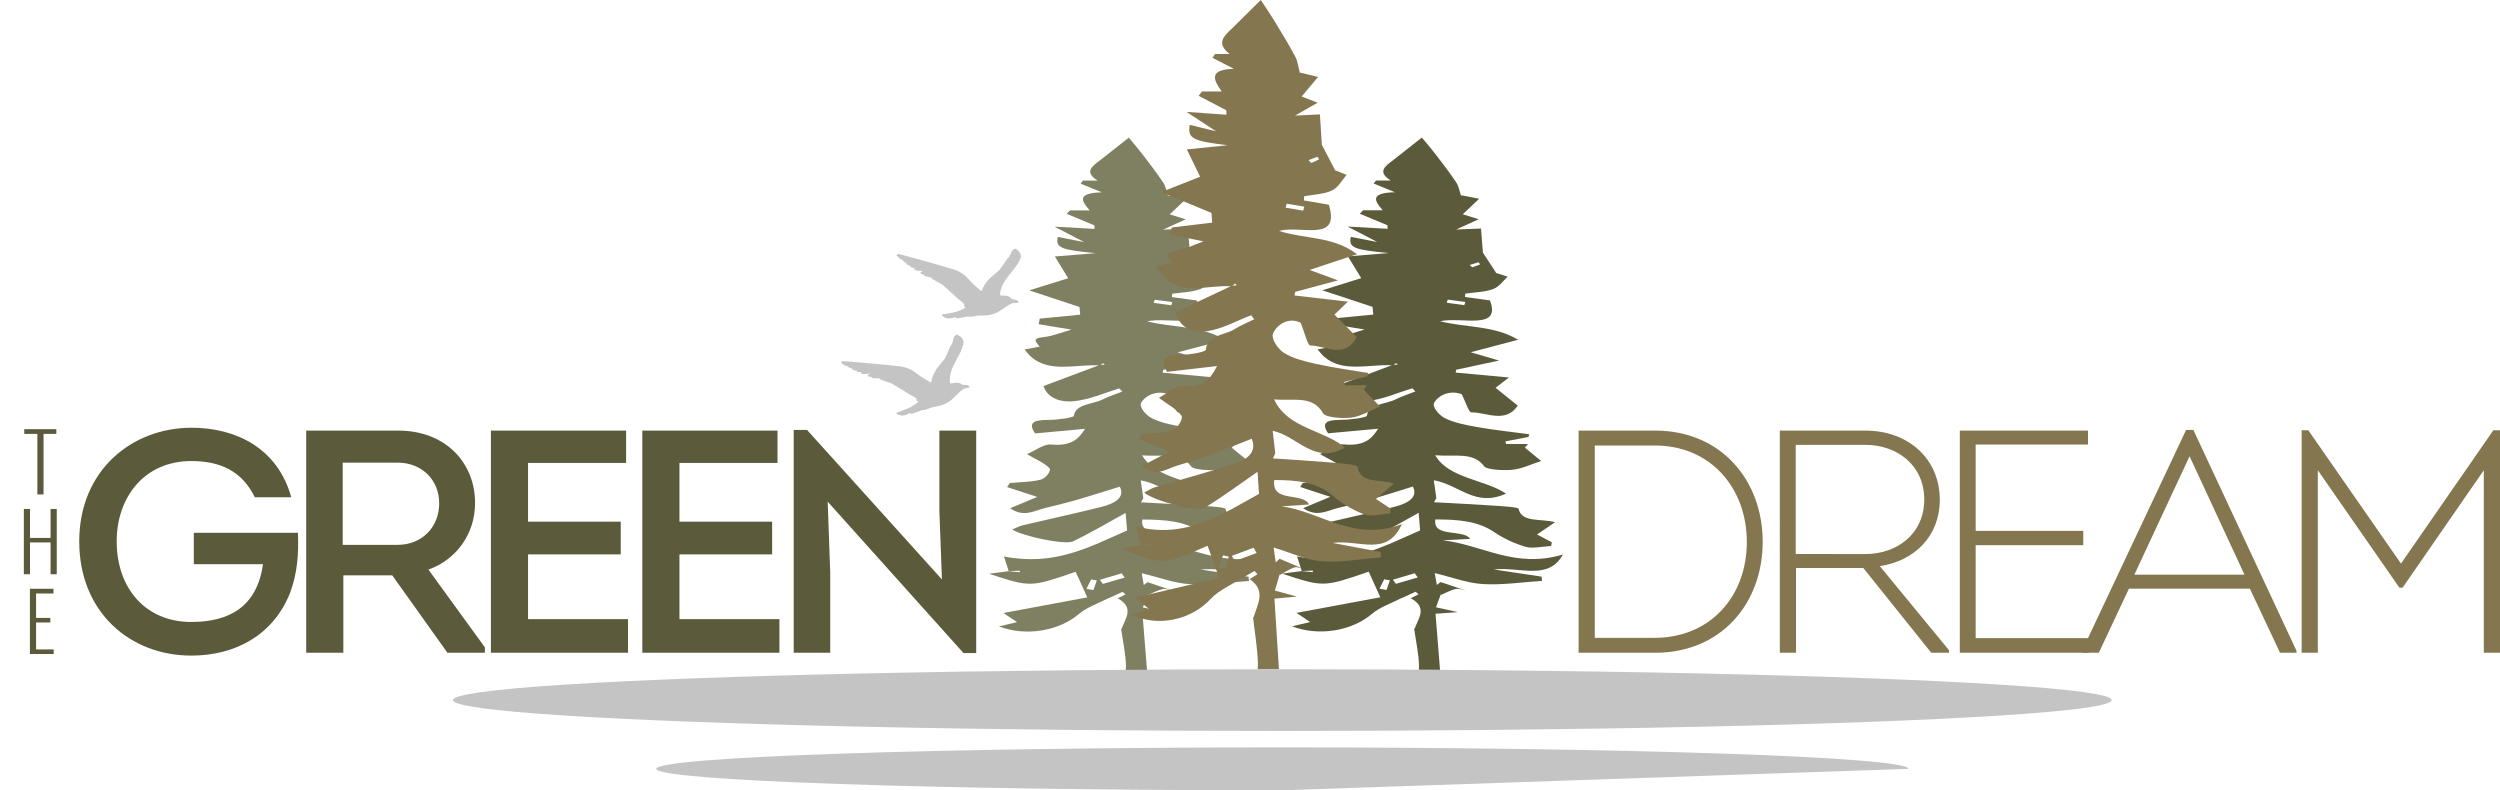 <?xml version="1.0" encoding="utf-8"?>
<!-- Generator: Adobe Illustrator 27.5.0, SVG Export Plug-In . SVG Version: 6.00 Build 0)  -->
<svg version="1.1" id="ONTWERP" xmlns="http://www.w3.org/2000/svg" xmlns:xlink="http://www.w3.org/1999/xlink" x="0px" y="0px"
	 viewBox="0 0 1488.67 470.6" style="enable-background:new 0 0 1488.67 470.6;" xml:space="preserve">
<style type="text/css">
	.st0{fill:#5B5A3B;}
	.st1{fill:#84764F;}
	.st2{fill:#C4C4C4;}
	.st3{fill:#7F7F61;}
</style>
<g id="tekst">
	<g>
		<path class="st0" d="M114.1,254.7c26.27,0,51.22,12.1,59.34,41.39h-21.74c-7.37-15.31-20.22-21.55-37.8-21.55
			c-27.78,0-44.41,21.36-44.41,47.82c0,27.97,17.2,48,44.41,48c22.68,0,39.12-9.07,42.71-34.4h-41.2v-18.71h61.99
			c0.57,12.66-0.38,24.38-4.73,35.91c-10.02,25.14-32.7,37.23-58.78,37.23c-36.1,0-66.71-25.51-66.71-68.04
			C47.2,280.02,78.57,254.7,114.1,254.7z"/>
		<path class="st0" d="M288.74,385.48v3.21h-22.3l-32.88-46.11h-29.11v46.11h-22.11V256.4h54.62c28.73,0,45.93,19.47,45.93,43.09
			c0,18.33-10.96,33.64-27.78,39.69L288.74,385.48z M236.76,324.44c14.36,0,24.76-10.4,24.76-24.76c0-13.8-10.21-24.19-24.76-24.19
			h-32.7v48.95H236.76z"/>
		<path class="st0" d="M372.84,275.68h-58.4v34.96h55.19v19.47h-55.19v38.55h59.53v20.03h-81.65V256.4h80.51V275.68z"/>
		<path class="st0" d="M462.99,275.68h-58.4v34.96h55.19v19.47h-55.19v38.55h59.53v20.03h-81.65V256.4h80.51V275.68z"/>
		<path class="st0" d="M492.86,298.73l1.51,41.96v48h-21.74V256.02h7.94l80.32,89.02l-1.51-40.45V256.4h21.92v132.49h-7.56
			L492.86,298.73z"/>
		<path class="st1" d="M985.56,256.4c39.5,0,64.07,29.86,64.07,66.15c0,36.85-24.76,66.15-64.07,66.15h-45.55V256.4H985.56z
			 M985.18,379.81c33.45,0,55-24.95,55-57.08c0-31.94-21.36-57.45-54.81-57.45h-35.72v114.53H985.18z"/>
		<path class="st1" d="M1160.57,387.18v1.51h-10.58l-40.45-50.46h-40.07v50.46h-9.64V256.4h50.84c25.7,0,44.41,16.82,44.41,41.2
			c0,21.92-15.31,36.48-35.72,39.5L1160.57,387.18z M1110.68,329.92c19.28,0,35.15-12.28,35.15-32.51
			c0-19.84-15.5-32.51-35.15-32.51h-41.39v65.01H1110.68z"/>
		<path class="st1" d="M1243.35,264.72h-66.9v51.41h64.07v8.5h-64.07V380h67.47v8.69H1167V256.4h76.35V264.72z"/>
		<path class="st1" d="M1267.73,350.52l-17.96,38.18h-10.02v-1.13l61.99-131.54h4.35l61.42,131.54v1.13h-9.83l-17.95-38.18H1267.73z
			 M1270.94,342.2h65.58l-32.7-70.5L1270.94,342.2z"/>
		<path class="st1" d="M1484.7,256.21h3.97V388.7h-9.64V280.02l-48.38,69.93h-1.89l-48.57-69.93V388.7h-9.64V256.21h3.97
			l55.19,79.38L1484.7,256.21z"/>
	</g>
	<g>
		<path class="st0" d="M22.25,294.42v-36.05h-7.8v-2.81h19.1v2.81h-7.62v36.05H22.25z"/>
		<path class="st0" d="M14.2,341.94v-38.86h3.68v17.23h12.23v-17.23h3.68v38.86h-3.68V323H17.88v18.94H14.2z"/>
		<path class="st0" d="M17.81,389.46V350.6h14.04v2.81H21.49v14.55h8.48v2.72h-8.48v16.03h10.48v2.74H17.81z"/>
	</g>
</g>
<g id="vogels">
	<path id="XMLID_00000055694924403449390500000010934050662488528823_" class="st2" d="M571.52,200.15
		c-0.28-0.19-0.57-0.37-0.87-0.53c-0.96-0.53-1.04-0.51-1.86,0.31c-0.11,0.11-0.33,0.14-0.42,0.26c-0.18,0.23-0.32,0.49-0.43,0.75
		s-0.16,0.56-0.23,0.84c-0.09,0.36-0.16,0.72-0.25,1.08c-0.05,0.22-0.05,0.47-0.16,0.67c-0.43,0.8-0.41,1.84-1.28,2.41
		c-0.13,0.09-0.12,0.38-0.2,0.57c-0.13,0.31-0.27,0.61-0.4,0.91c-0.3,0.68-0.6,1.35-0.9,2.03c-0.19,0.42-0.35,0.86-0.55,1.28
		c-0.3,0.64-0.62,1.27-0.92,1.91c-0.07,0.15-0.05,0.35-0.15,0.48c-0.75,1-1.46,2.04-2.3,2.96c-2.97,3.25-5.25,6.86-6.06,11.27
		c-0.03,0.15-0.08,0.3-0.12,0.47c-0.17-0.06-0.27-0.08-0.36-0.13c-3.27-1.83-6.45-3.82-9.41-6.13c-0.69-0.54-1.45-1.03-2.23-1.42
		c-2.18-1.1-4.52-1.77-6.93-2.05c-5.58-0.63-11.17-1.16-16.75-1.69c-4.06-0.38-8.13-0.71-12.2-1.04c-1.75-0.14-3.51-0.24-5.03-0.35
		c-0.31,0.48-0.51,0.79-0.77,1.2c0.66,0.33,1.48,0.48,1.85,1.26c0.07,0.15,0.42,0.19,0.65,0.25c0.39,0.11,0.79,0.19,1.19,0.3
		c0.19,0.05,0.49,0.07,0.55,0.19c0.43,0.82,1.3,0.79,1.98,1.12c0.2,0.1,0.52,0.22,0.54,0.35c0.04,0.46,0.38,0.54,0.69,0.65
		c0.51,0.17,1.05,0.27,1.57,0.43c0.21,0.06,0.54,0.18,0.56,0.31c0.08,0.61,0.53,0.56,0.92,0.55c0.47-0.01,0.94-0.11,1.42-0.15
		c0.09-0.01,0.19,0.04,0.28,0.06c-0.16,0.24-0.31,0.47-0.51,0.77c1.87,0.82,3.61,0.42,5.45,0c-0.44,0.48-0.89,0.97-1.36,1.48
		c0.58,0.56,1.34,0.48,2.01,0.64c0.28,0.07,0.55,0.02,0.7,0.42c0.08,0.2,0.55,0.33,0.85,0.35c1.07,0.06,2.15,0.06,3.22,0.09
		c0.13,0,0.31,0.01,0.37,0.09c0.58,0.78,1.4,1.03,2.31,1.12c0.12,0.01,0.26,0.09,0.33,0.19c0.37,0.5,0.89,0.38,1.4,0.39
		c0.5,0.01,0.67,0.81,1.33,0.57c0.16-0.06,0.41,0.1,0.61,0.18c0.34,0.13,0.67,0.29,1,0.42c0.18,0.07,0.39,0.1,0.55,0.2
		c0.78,0.49,1.49,1.15,2.33,1.45c0.83,0.29,1.36,0.94,2.1,1.31c0.89,0.44,1.73,0.98,2.59,1.49c0.25,0.15,0.5,0.3,0.73,0.46
		c0.61,0.42,1.18,0.89,1.82,1.26c1.06,0.6,2.17,1.11,3.23,1.71c0.63,0.36,1.2,0.82,1.85,1.27c-0.36,0.91,0.17,1.4,1.07,1.69
		c-1.09,1.2-2.37,2.01-3.69,2.78c-2.16,1.27-4.5,2.11-6.84,2.96c-0.32,0.12-0.62,0.32-0.93,0.49l-0.01,0
		c-1.22,0.06-1.3,0.12-1.6,1.18c1.11,0.48,2.25,0.98,3.49,0.96c1.65-0.02,3.11-0.71,4.5-1.57c0.08-0.05,0.19-0.06,0.29-0.08
		c0.01,0.18,0.03,0.34,0.05,0.67c0.64-0.12,1.29-0.16,1.88-0.37c1.38-0.49,2.73-1.07,4.09-1.6c0.31-0.12,0.64-0.23,0.97-0.26
		c1.8-0.12,3.46-0.7,5.08-1.44c0.33-0.15,0.7-0.25,1.06-0.33c1-0.2,2.01-0.37,3.01-0.56c3.63-0.7,6.82-2.22,9.45-4.9
		c1.66-1.7,3.46-3.27,5.23-4.86c0.36-0.33,0.85-0.57,1.33-0.71c1.03-0.31,2.08-0.53,3.15-0.8c-0.24-0.76-0.74-1.25-1.5-1.37
		c-0.63-0.1-1.28-0.03-1.92-0.08c-0.42-0.03-0.98,0-1.23-0.25c-1.13-1.1-2.49-1.14-3.91-1.01c-1,0.09-2,0.26-3.03,0.4
		c-0.36-1.15-0.35-2.27-0.24-3.39c0.3-3.04,1.4-5.82,2.77-8.5c1.18-2.3,2.49-4.54,3.62-6.87c0.66-1.37,1.19-2.83,1.58-4.3
		C574.16,203.1,573.35,201.39,571.52,200.15z"/>
</g>
<g id="bomen">
	<path id="XMLID_00000127750001198993435430000012810431747476970406_" class="st3" d="M605.65,370.47
		c-3.3,0.78-6.83,1.61-10.79,2.54c16.22,6.23,35.96,2.6,47.73-7.52c4.47-3.84,11.78-6.35,17.79-9.47l-0.48,0.32
		c2.84-1.31,5.67-2.62,8.51-3.92c0.6,0.51,1.2,1.02,1.79,1.53l-4.66,2.34c10.2,5.5,4.54,11.92,2.35,18.14l-0.33-0.19
		c1.03,7.31,2.63,14.62,2.92,21.94c0.04,0.92-0.1,1.85-0.12,2.78h12.63c-0.88-11.01-1.77-22.1-2.68-33.44
		c5.51-0.4,9.48-0.68,13.36-0.96c-3.79-0.83-7.64-1.67-13.09-2.86c0.85-2.28,1.85-4.97,2.85-7.65l0.23,0.23
		c2.88-1.23,5.57-2.78,8.73-3.54c1.6-0.38,4.02,0.61,6.09,1.02c-5.04-1.7-10.07-3.41-15.11-5.11c-0.76,0.57-1.52,1.15-2.28,1.72
		c-0.36-2.01-0.72-4.03-1.25-7.04c10.57,2.52,19.52,6.01,28.89,6.54c11.49,0.65,23.32-1.16,35-1.91l-0.25-2.53
		c-8.35-1.25-16.69-2.51-28.51-4.28c15.98-1.72,32.36,6.87,41.21-8.89c-28.96,8.59-47.96-5.87-71.57-8.45
		c5.4-0.28,10.81-0.57,16.31-0.85c-3.7-6.03-22.58-0.53-20.71-11.59c13.61,0,25.31,0.94,34.91,7.47c5.28,3.59,11.88,6.79,18.85,8.84
		c4.07,1.2,10.05-0.23,15.17-0.48c0.14-0.74,0.29-1.49,0.43-2.23c-2.84-1.5-5.67-3-8.78-4.64c3.29-2.25,6.75-4.61,10.7-7.31
		c-8.77-2.33-19.71,0.39-21.72-7.91c-0.28-1.16-10.08-1.64-15.54-2.01c-11.58-0.8-23.2-1.33-34.8-1.97
		c0.46-0.83,0.91-1.66,1.37-2.49c-0.48-3.31-0.95-6.62-1.52-10.59c14.94,2.51,24.71,16.33,43.01,7.94
		c-12.39-8.36-34.29-9.03-42.15-22.82c11.95,0.9,22.84-2.14,29.14,6.59c1.43,1.99,11.25,2.58,16.78,2.04
		c5.8-0.57,11.08-3.27,17.16-5.22c-2.46-2.02-6.09-4.99-9.72-7.97c0.63-0.72,1.27-1.44,1.9-2.16h-13.08l-0.41-1.55
		c4.58-0.88,9.15-1.76,13.73-2.65c0.15-0.53,0.3-1.06,0.45-1.6c-10.29-1.39-20.71-2.49-30.83-4.27c-6.78-1.19-14.07-2.61-19.36-5.32
		c-3.83-1.95-7.78-6.93-6.37-9.26c2.99-4.95,10.17-7.52,16.4-4.94c2.44,4.75,4.12,10.77,5.76,10.76c9-0.02,20.43,6.75,27.57-4.03
		c-3.89-3.13-8.53-6.86-13.2-10.62c2.26-1.73,5.35-4.11,7.97-6.12c-11.42-1.05-21.58-1.99-31.75-2.93c0.13-0.57,0.25-1.13,0.38-1.7
		c7.56-1.61,15.12-3.23,25.51-5.45c-6.99-2.04-11.63-3.4-16.93-4.95c9.2-2.42,17.48-4.6,28.27-7.44
		c-14.4-8.65-31.21-7.13-46.44-11.01c12.43-2.94,36.74,5.83,29.63-12.44c-4.3-0.58-9.57-1.29-14.83-2.01
		c0.05-0.66,0.1-1.32,0.15-1.99c5.58-0.83,11.83-0.95,16.53-2.71c3.86-1.45,5.9-4.87,8.74-7.41c-2.37-0.75-4.73-1.49-7.11-2.24
		l0.18-0.11c-2.65-4.04-5.3-8.08-7.81-11.91c-0.36-4.54-0.73-9.13-1.15-14.4c-3.9,0.15-7.91,0.31-14.81,0.58
		c5.52-2.5,8.8-3.99,13.45-6.11c-3.42-1.06-6.05-1.88-9.51-2.96c3.03-2.86,6.06-5.73,9.78-9.24c-4.06-0.79-7.41-1.45-10.76-2.1
		l0.3,0.46l-0.42-0.38c-0.88-2.56-1.17-5.27-2.75-7.65c-3.81-5.73-8.14-11.32-12.41-16.92c-2.45-3.22-5.19-6.34-8.09-9.86
		c-6.9,5.44-12.07,9.51-17.24,13.57c-4.64,3.46-9.54,6.89-1.31,12.01h-8.71c-0.49,0.6-0.97,1.19-1.46,1.79
		c3.76,1.55,7.52,3.1,12.66,5.21c-15.28,0.36-12.06,5.3-7.21,10.73h-11.75l-1.97,2.04l16.49,6.89c0.02,0.7,0.05,1.39,0.07,2.09
		c-6.66-0.37-13.32-0.75-23.82-1.33c6.55,3.4,10.79,5.61,17.7,9.2c-7.31-1.42-11.53-2.24-15.74-3.06c-1.48,6.47,1.9,7.7,22.59,9.64
		c-7.79,0.63-15.58,1.27-24.33,1.98c2.42,3.95,5.12,8.37,7.92,12.95c-6.34,1.99-12.92,4.05-23.16,7.25
		c10.7,3.53,19.89,6.57,29.9,9.87c0.03,0.33,0.21,2.31,0.43,4.6c-7.97,0.77-16.05,1.55-24.12,2.33c-0.19,1.11-0.39,2.22-0.58,3.33
		c5.69,0.94,11.37,1.88,19.56,3.24c-6.38,1.77-11.25,3.88-16.51,4.42c-8.34,0.86-3.81,3.36-2.71,5.57c0.42,0.03,0.84,0.06,1.26,0.09
		c-0.4,0.02-0.8,0.04-1.19,0.06c-2.96,0.56-5.93,1.12-8.89,1.67c1.35,1.5,2.47,3.1,4.07,4.48c10.99,9.5,26.45,4.33,40.16,4.96
		c-10.45,3.92-20.93,7.84-32.89,12.32c1.48,4.84,6.95,10.39,19.04,8.93c9.11-1.1,17.4-4.92,26.05-7.53
		c0.61,0.64,1.21,1.27,1.82,1.91c-3.96,1.56-8.19,2.89-11.8,4.72c-5.84,2.95-16.07,2.58-17.05,9.7c-0.16,1.15-10,2.46-15.36,2.46
		c-9.29-0.01-11.79,2.01-7.75,8.03c9.8-0.9,19.5-1.79,29.8-2.73c-4.04,6.35-8.46,10.42-20.43,9.33c-4.04-0.37-9.04,3.53-14.21,5.74
		c5.4,3.19,10.73,5.35,13.46,8.44c1.18,1.33-2.15,5.89-5.01,6.68c-5.64,1.55-12.37,1.49-18.65,2.1c-0.53,0.8-1.06,1.6-1.59,2.4
		c5.97,1.95,11.95,3.9,17.96,5.86c-4.55,1.9-10.12,4.22-16.17,6.73c8.05,5.62,14.24,1.52,20.55-0.04
		c6.66-1.65,13.36-3.26,19.85-5.14c8.42-2.44,16.65-5.12,24.9-7.68c3.28,6.33-2.64,10.03-11.51,12.22
		c-15.26,3.77-30.78,7.14-46.12,10.77c-2.27,0.54-4.22,1.63-6.43,2.52c5.82,3.94,31.39,9.37,36.17,7.09
		c10.38-4.95,19.87-10.65,31.37-16.95c0.41,5.18,0.68,8.49,0.84,10.48c-22.41,9.78-42.95,21.38-73.27,15.48
		c1.3,4.05,2.05,6.38,2.8,8.7c2.22-0.08,4.43-0.17,6.64-0.25c-0.02,0.31-0.05,0.62-0.07,0.92c-2.17-0.21-4.34-0.42-6.51-0.63
		c-3.02,0.39-6.05,0.78-11.74,1.52c24.61,8.12,24.61,8.12,51.56-1.17c2.21,4.88,4.35,9.61,6.91,15.25
		c-16.63,3.09-32.73,6.09-49.94,9.29C599.32,366.25,602.46,368.35,605.65,370.47z M657.91,217.08c-0.86,0.09-1.71,0.18-2.57,0.27
		c0.5-0.35,0.99-0.7,1.49-1.06C657.19,216.56,657.55,216.82,657.91,217.08z M700.66,157.84c1.75-0.54,3.5-1.08,5.25-1.62
		c0.33,0.45,1.03,1.26,0.93,1.3c-1.49,0.62-3.09,1.14-4.66,1.69C701.67,158.75,701.17,158.29,700.66,157.84z M686.97,180.34
		c0.21-0.62,0.41-1.25,0.62-1.87c3.5,0.47,6.99,0.93,10.49,1.4c-0.21,0.64-0.43,1.27-0.65,1.91
		C693.95,181.3,690.46,180.82,686.97,180.34z M654.94,345.26l12.98-3.86c0.6,0.84,1.21,1.68,1.81,2.52
		c-4.34,1.26-8.68,2.53-13.03,3.79C656.11,346.89,655.52,346.07,654.94,345.26z M651.15,351.34c-1.4-0.24-2.79-0.48-4.19-0.72
		c0.93-1.87,1.86-3.73,2.78-5.6c1.13,0.2,2.25,0.4,3.38,0.6C652.47,347.52,651.81,349.43,651.15,351.34z"/>
	<path id="XMLID_00000137113326212321722050000017432138083109864373_" class="st0" d="M780.15,370.41
		c-3.3,0.78-6.83,1.61-10.79,2.54c16.22,6.23,35.96,2.6,47.73-7.52c4.47-3.84,11.78-6.35,17.79-9.47l-0.48,0.32
		c2.84-1.31,5.67-2.62,8.51-3.92c0.6,0.51,1.2,1.02,1.79,1.53l-4.66,2.34c10.2,5.5,4.54,11.92,2.35,18.14l-0.33-0.19
		c1.03,7.31,2.63,14.62,2.92,21.94c0.04,0.92-0.1,1.85-0.12,2.78h12.63c-0.88-11.01-1.77-22.1-2.68-33.44
		c5.51-0.4,9.48-0.68,13.36-0.96c-3.79-0.83-7.64-1.67-13.09-2.86c0.85-2.28,1.85-4.97,2.85-7.65l0.23,0.23
		c2.88-1.23,5.57-2.78,8.73-3.54c1.6-0.38,4.02,0.61,6.09,1.02c-5.04-1.7-10.07-3.41-15.11-5.11c-0.76,0.57-1.52,1.15-2.28,1.72
		c-0.36-2.01-0.72-4.03-1.25-7.04c10.57,2.52,19.52,6.01,28.89,6.54c11.49,0.65,23.32-1.16,35-1.91l-0.25-2.53
		c-8.35-1.25-16.69-2.51-28.51-4.28c15.98-1.72,32.36,6.87,41.21-8.89c-28.96,8.59-47.96-5.87-71.57-8.45
		c5.4-0.28,10.81-0.57,16.31-0.85c-3.7-6.03-22.58-0.53-20.71-11.59c13.61,0,25.31,0.94,34.91,7.47c5.28,3.59,11.88,6.79,18.85,8.84
		c4.07,1.2,10.05-0.23,15.17-0.48c0.14-0.74,0.29-1.49,0.43-2.23c-2.84-1.5-5.67-3-8.78-4.64c3.29-2.25,6.75-4.61,10.7-7.31
		c-8.77-2.33-19.71,0.39-21.72-7.91c-0.28-1.16-10.08-1.64-15.54-2.01c-11.58-0.8-23.2-1.33-34.8-1.97
		c0.46-0.83,0.91-1.66,1.37-2.49c-0.48-3.31-0.95-6.62-1.52-10.59c14.94,2.51,24.71,16.33,43.01,7.94
		c-12.39-8.36-34.29-9.03-42.15-22.82c11.95,0.9,22.84-2.14,29.14,6.59c1.43,1.99,11.25,2.58,16.78,2.04
		c5.8-0.57,11.08-3.27,17.16-5.22c-2.46-2.02-6.09-4.99-9.72-7.97c0.63-0.72,1.27-1.44,1.9-2.16h-13.08l-0.41-1.55
		c4.58-0.88,9.15-1.76,13.73-2.65c0.15-0.53,0.3-1.06,0.45-1.6c-10.29-1.39-20.71-2.49-30.83-4.27c-6.78-1.19-14.07-2.61-19.36-5.32
		c-3.83-1.95-7.78-6.93-6.37-9.26c2.99-4.95,10.17-7.52,16.4-4.94c2.44,4.75,4.12,10.77,5.76,10.76c9-0.02,20.43,6.75,27.57-4.03
		c-3.89-3.13-8.53-6.86-13.2-10.62c2.26-1.73,5.35-4.11,7.97-6.12c-11.42-1.05-21.58-1.99-31.75-2.93c0.13-0.57,0.25-1.13,0.38-1.7
		c7.56-1.61,15.12-3.23,25.51-5.45c-6.99-2.04-11.63-3.4-16.93-4.95c9.2-2.42,17.48-4.6,28.27-7.44
		c-14.4-8.65-31.21-7.13-46.44-11.01c12.43-2.94,36.74,5.83,29.63-12.44c-4.3-0.58-9.57-1.29-14.83-2.01
		c0.05-0.66,0.1-1.32,0.15-1.99c5.58-0.83,11.83-0.95,16.53-2.71c3.86-1.45,5.9-4.87,8.74-7.41c-2.37-0.75-4.73-1.49-7.11-2.24
		l0.18-0.11c-2.65-4.04-5.3-8.08-7.81-11.91c-0.36-4.54-0.73-9.13-1.15-14.4c-3.9,0.15-7.91,0.31-14.81,0.58
		c5.52-2.5,8.8-3.99,13.45-6.11c-3.42-1.06-6.05-1.88-9.51-2.96c3.03-2.86,6.06-5.73,9.78-9.24c-4.06-0.79-7.41-1.45-10.76-2.1
		l0.3,0.46l-0.42-0.38c-0.88-2.56-1.17-5.27-2.75-7.65c-3.81-5.73-8.14-11.32-12.41-16.92c-2.45-3.22-5.19-6.34-8.09-9.86
		c-6.9,5.44-12.07,9.51-17.24,13.57c-4.64,3.46-9.54,6.89-1.31,12.01h-8.71c-0.49,0.6-0.97,1.19-1.46,1.79
		c3.76,1.55,7.52,3.1,12.66,5.21c-15.28,0.36-12.06,5.3-7.21,10.73h-11.75l-1.97,2.04l16.49,6.89c0.02,0.7,0.05,1.39,0.07,2.09
		c-6.66-0.37-13.32-0.75-23.82-1.33c6.55,3.4,10.79,5.61,17.7,9.2c-7.31-1.42-11.53-2.24-15.74-3.06c-1.48,6.47,1.9,7.7,22.59,9.64
		c-7.79,0.63-15.58,1.27-24.33,1.98c2.42,3.95,5.12,8.37,7.92,12.95c-6.34,1.99-12.92,4.05-23.16,7.25
		c10.7,3.53,19.89,6.57,29.9,9.87c0.03,0.33,0.21,2.31,0.43,4.6c-7.97,0.77-16.05,1.55-24.12,2.33c-0.19,1.11-0.39,2.22-0.58,3.33
		c5.69,0.94,11.37,1.88,19.56,3.24c-6.38,1.77-11.25,3.88-16.51,4.42c-8.34,0.86-3.81,3.36-2.71,5.57c0.42,0.03,0.84,0.06,1.26,0.09
		c-0.4,0.02-0.8,0.04-1.19,0.06c-2.96,0.56-5.93,1.12-8.89,1.67c1.35,1.5,2.47,3.1,4.07,4.48c10.99,9.5,26.45,4.33,40.16,4.96
		c-10.45,3.92-20.93,7.84-32.89,12.32c1.48,4.84,6.95,10.39,19.04,8.93c9.11-1.1,17.4-4.92,26.05-7.53
		c0.61,0.64,1.21,1.27,1.82,1.91c-3.96,1.56-8.19,2.89-11.8,4.72c-5.84,2.95-16.07,2.58-17.05,9.7c-0.16,1.15-10,2.46-15.36,2.46
		c-9.29-0.01-11.79,2.01-7.75,8.03c9.8-0.9,19.5-1.79,29.8-2.73c-4.04,6.35-8.46,10.42-20.43,9.33c-4.04-0.37-9.04,3.53-14.21,5.74
		c5.4,3.19,10.73,5.35,13.46,8.44c1.18,1.33-2.15,5.89-5.01,6.68c-5.64,1.55-12.37,1.49-18.65,2.1c-0.53,0.8-1.06,1.6-1.59,2.4
		c5.97,1.95,11.95,3.9,17.96,5.86c-4.55,1.9-10.12,4.22-16.17,6.73c8.05,5.62,14.24,1.52,20.55-0.04
		c6.66-1.65,13.36-3.26,19.85-5.14c8.42-2.44,16.65-5.12,24.9-7.68c3.28,6.33-2.64,10.03-11.51,12.22
		c-15.26,3.77-30.78,7.14-46.12,10.77c-2.27,0.54-4.22,1.63-6.43,2.52c5.82,3.94,31.39,9.37,36.17,7.09
		c10.38-4.95,19.87-10.65,31.37-16.95c0.41,5.18,0.68,8.49,0.84,10.48c-22.41,9.78-42.95,21.38-73.27,15.48
		c1.3,4.05,2.05,6.38,2.8,8.7c2.22-0.08,4.43-0.17,6.64-0.25c-0.02,0.31-0.05,0.62-0.07,0.92c-2.17-0.21-4.34-0.42-6.51-0.63
		c-3.02,0.39-6.05,0.78-11.74,1.52c24.61,8.12,24.61,8.12,51.56-1.17c2.21,4.88,4.35,9.61,6.91,15.25
		c-16.63,3.09-32.73,6.09-49.94,9.29C773.82,366.19,776.96,368.29,780.15,370.41z M832.41,217.02c-0.86,0.09-1.71,0.18-2.57,0.27
		c0.5-0.35,0.99-0.7,1.49-1.06C831.69,216.5,832.05,216.76,832.41,217.02z M875.16,157.78c1.75-0.54,3.5-1.08,5.25-1.62
		c0.33,0.45,1.03,1.26,0.93,1.3c-1.49,0.62-3.09,1.14-4.66,1.69C876.18,158.69,875.67,158.24,875.16,157.78z M861.47,180.28
		c0.21-0.62,0.41-1.25,0.62-1.87c3.5,0.47,6.99,0.93,10.49,1.4c-0.21,0.64-0.43,1.27-0.65,1.91
		C868.45,181.24,864.96,180.76,861.47,180.28z M829.44,345.2l12.98-3.86c0.6,0.84,1.21,1.68,1.81,2.52
		c-4.34,1.26-8.68,2.53-13.03,3.79C830.61,346.84,830.02,346.02,829.44,345.2z M825.65,351.28c-1.4-0.24-2.79-0.48-4.19-0.72
		c0.93-1.87,1.86-3.73,2.78-5.6c1.13,0.2,2.25,0.4,3.38,0.6C826.97,347.47,826.31,349.37,825.65,351.28z"/>
	<path id="XMLID_00000067934645257010829460000001233015135542255269_" class="st1" d="M684.22,362.7
		c-3.3,0.97-6.83,2.02-10.79,3.19c16.22,7.84,35.96,3.27,47.73-9.46c4.47-4.83,11.78-7.99,17.79-11.9l-0.48,0.41
		c2.84-1.64,5.67-3.29,8.51-4.93c0.6,0.64,1.2,1.28,1.79,1.92l-4.66,2.94c10.2,6.91,4.54,14.99,2.35,22.81l-0.33-0.24
		c1.03,9.2,2.63,18.38,2.92,27.59c0.04,1.16-0.1,2.33-0.12,3.49h12.63c-0.88-13.84-1.77-27.78-2.68-42.05
		c5.51-0.5,9.48-0.86,13.36-1.21c-3.79-1.04-7.64-2.1-13.09-3.6c0.85-2.87,1.85-6.24,2.85-9.62l0.23,0.28
		c2.88-1.54,5.57-3.5,8.73-4.45c1.6-0.48,4.02,0.76,6.09,1.28c-5.04-2.14-10.07-4.28-15.11-6.43c-0.76,0.72-1.52,1.44-2.28,2.17
		c-0.36-2.53-0.72-5.06-1.25-8.85c10.57,3.17,19.52,7.56,28.89,8.23c11.49,0.82,23.32-1.46,35-2.41l-0.25-3.18
		c-8.35-1.58-16.69-3.15-28.51-5.38c15.98-2.17,32.36,8.64,41.21-11.18c-28.96,10.8-47.96-7.38-71.57-10.63
		c5.4-0.36,10.81-0.71,16.31-1.07c-3.7-7.59-22.58-0.66-20.71-14.57c13.61,0,25.31,1.19,34.91,9.4c5.28,4.51,11.88,8.54,18.85,11.11
		c4.07,1.5,10.05-0.29,15.17-0.6c0.14-0.93,0.29-1.87,0.43-2.8c-2.84-1.88-5.67-3.77-8.78-5.84c3.29-2.83,6.75-5.8,10.7-9.2
		c-8.77-2.93-19.71,0.49-21.72-9.94c-0.28-1.46-10.08-2.06-15.54-2.53c-11.58-1.01-23.2-1.67-34.8-2.48
		c0.46-1.04,0.91-2.08,1.37-3.13c-0.48-4.16-0.95-8.33-1.52-13.31c14.94,3.15,24.71,20.53,43.01,9.98
		c-12.39-10.51-34.29-11.35-42.15-28.69c11.95,1.13,22.84-2.69,29.14,8.28c1.43,2.5,11.25,3.24,16.78,2.57
		c5.8-0.71,11.08-4.11,17.16-6.56c-2.46-2.53-6.09-6.28-9.72-10.02c0.63-0.9,1.27-1.81,1.9-2.71h-13.08l-0.41-1.94
		c4.58-1.11,9.15-2.22,13.73-3.33c0.15-0.67,0.3-1.34,0.45-2.01c-10.29-1.75-20.71-3.13-30.83-5.36c-6.78-1.5-14.07-3.28-19.36-6.68
		c-3.83-2.46-7.78-8.71-6.37-11.64c2.99-6.22,10.17-9.45,16.4-6.21c2.44,5.97,4.12,13.54,5.76,13.53c9-0.03,20.43,8.49,27.57-5.06
		c-3.89-3.93-8.53-8.63-13.2-13.35c2.26-2.18,5.35-5.16,7.97-7.69c-11.42-1.33-21.58-2.51-31.75-3.69c0.13-0.71,0.25-1.42,0.38-2.14
		c7.56-2.03,15.12-4.06,25.51-6.85c-6.99-2.57-11.63-4.28-16.93-6.22c9.2-3.04,17.48-5.79,28.27-9.36
		c-14.4-10.87-31.21-8.96-46.44-13.85c12.43-3.7,36.74,7.33,29.63-15.65c-4.3-0.73-9.57-1.63-14.83-2.52
		c0.05-0.83,0.1-1.67,0.15-2.5c5.58-1.04,11.83-1.19,16.53-3.41c3.86-1.83,5.9-6.12,8.74-9.32c-2.37-0.94-4.73-1.88-7.11-2.82
		l0.18-0.13c-2.65-5.08-5.3-10.16-7.81-14.97c-0.36-5.7-0.73-11.48-1.15-18.1c-3.9,0.19-7.91,0.39-14.81,0.73
		c5.52-3.15,8.8-5.02,13.45-7.68c-3.42-1.34-6.05-2.36-9.51-3.72c3.03-3.6,6.06-7.2,9.78-11.62c-4.06-1-7.41-1.82-10.76-2.64
		c0,0,0.3,0.57,0.3,0.57l-0.42-0.48c-0.88-3.22-1.17-6.63-2.75-9.61c-3.81-7.2-8.14-14.23-12.41-21.27
		c-2.45-4.04-5.19-7.98-8.09-12.4c-6.9,6.84-12.07,11.95-17.24,17.07c-4.64,4.34-9.54,8.66-1.31,15.11h-8.71
		c-0.49,0.75-0.97,1.5-1.46,2.25c3.76,1.95,7.52,3.9,12.66,6.55c-15.28,0.45-12.06,6.66-7.21,13.49h-11.75l-1.97,2.57l16.49,8.66
		c0.02,0.87,0.05,1.75,0.07,2.62c-6.66-0.47-13.32-0.94-23.82-1.68c6.55,4.28,10.79,7.05,17.7,11.57
		c-7.31-1.79-11.53-2.82-15.74-3.85c-1.48,8.14,1.9,9.69,22.59,12.12c-7.79,0.8-15.58,1.6-24.33,2.49
		c2.42,4.97,5.12,10.53,7.92,16.28c-6.34,2.5-12.92,5.09-23.16,9.12c10.7,4.44,19.89,8.26,29.9,12.41c0.03,0.41,0.21,2.91,0.43,5.78
		c-7.97,0.97-16.05,1.95-24.12,2.93c-0.19,1.4-0.39,2.8-0.58,4.19c5.69,1.18,11.37,2.37,19.56,4.07
		c-6.38,2.23-11.25,4.87-16.51,5.55c-8.34,1.08-3.81,4.22-2.71,7.01c0.42,0.04,0.84,0.08,1.26,0.11c-0.4,0.03-0.8,0.05-1.19,0.07
		c-2.96,0.7-5.93,1.4-8.89,2.11c1.35,1.88,2.47,3.9,4.07,5.63c10.99,11.94,26.45,5.45,40.16,6.23c-10.45,4.93-20.93,9.86-32.89,15.5
		c1.48,6.09,6.95,13.06,19.04,11.22c9.11-1.39,17.4-6.19,26.05-9.47c0.61,0.8,1.21,1.6,1.82,2.4c-3.96,1.96-8.19,3.64-11.8,5.93
		c-5.84,3.71-16.07,3.25-17.05,12.2c-0.16,1.44-10,3.1-15.36,3.09c-9.29-0.01-11.79,2.52-7.75,10.09c9.8-1.13,19.5-2.25,29.8-3.44
		c-4.04,7.98-8.46,13.11-20.43,11.73c-4.04-0.46-9.04,4.44-14.21,7.21c5.4,4.02,10.73,6.73,13.46,10.61
		c1.18,1.67-2.15,7.41-5.01,8.4c-5.64,1.95-12.37,1.87-18.65,2.64c-0.53,1.01-1.06,2.01-1.59,3.02c5.97,2.45,11.95,4.9,17.96,7.37
		c-4.55,2.39-10.12,5.3-16.17,8.47c8.05,7.06,14.24,1.91,20.55-0.04c6.66-2.07,13.36-4.1,19.85-6.47c8.42-3.06,16.65-6.44,24.9-9.66
		c3.28,7.96-2.64,12.61-11.51,15.36c-15.26,4.74-30.78,8.97-46.12,13.55c-2.27,0.68-4.22,2.05-6.43,3.16
		c5.82,4.95,31.39,11.78,36.17,8.92c10.38-6.23,19.87-13.4,31.36-21.31c0.41,6.52,0.68,10.67,0.84,13.17
		c-22.41,12.3-42.95,26.88-73.27,19.47c1.3,5.1,2.05,8.02,2.8,10.94c2.22-0.1,4.43-0.21,6.64-0.32c-0.02,0.39-0.05,0.77-0.07,1.16
		c-2.17-0.26-4.34-0.53-6.51-0.8c-3.02,0.49-6.05,0.99-11.74,1.91c24.61,10.21,24.61,10.21,51.56-1.47
		c2.21,6.14,4.35,12.08,6.91,19.17c-16.63,3.89-32.73,7.66-49.94,11.68C677.89,357.39,681.04,360.03,684.22,362.7z M736.49,169.83
		c-0.86,0.12-1.71,0.23-2.57,0.34c0.5-0.44,0.99-0.89,1.49-1.33C735.76,169.18,736.12,169.51,736.49,169.83z M779.24,95.35
		c1.75-0.68,3.5-1.36,5.25-2.03c0.33,0.57,1.03,1.58,0.93,1.63c-1.49,0.78-3.09,1.44-4.66,2.12
		C780.25,96.5,779.74,95.92,779.24,95.35z M765.55,123.64c0.21-0.78,0.41-1.57,0.62-2.35c3.5,0.59,6.99,1.18,10.49,1.76
		c-0.21,0.8-0.43,1.6-0.65,2.4C772.53,124.85,769.04,124.24,765.55,123.64z M733.51,331l12.98-4.85c0.6,1.06,1.21,2.11,1.81,3.17
		c-4.34,1.59-8.68,3.18-13.03,4.76C734.68,333.05,734.1,332.02,733.51,331z M729.73,338.64c-1.4-0.3-2.79-0.6-4.19-0.9
		c0.93-2.35,1.86-4.69,2.78-7.04c1.13,0.25,2.25,0.5,3.38,0.75C731.05,333.84,730.39,336.24,729.73,338.64z"/>
</g>
<g id="water">
	<ellipse class="st2" cx="763.59" cy="416.88" rx="493.87" ry="18.37"/>
	<path class="st2" d="M763.59,470.6c-205.89,0-372.79-5.72-372.79-12.78c0-7.06,166.91-12.78,372.79-12.78s372.79,5.72,372.79,12.78
		"/>
</g>
<g id="vogels_00000006699490398144386290000007612548140932726410_">
	<path id="XMLID_00000048490122174898608610000004008839032879070396_" class="st2" d="M606.28,149.25
		c-0.24-0.24-0.5-0.47-0.76-0.68c-0.85-0.69-0.93-0.69-1.88-0.03c-0.13,0.09-0.35,0.08-0.46,0.18c-0.21,0.19-0.41,0.42-0.56,0.66
		c-0.16,0.24-0.26,0.52-0.37,0.79c-0.15,0.34-0.29,0.68-0.44,1.02c-0.09,0.21-0.14,0.46-0.28,0.63c-0.57,0.71-0.74,1.73-1.7,2.14
		c-0.15,0.06-0.19,0.35-0.3,0.52c-0.18,0.28-0.38,0.55-0.56,0.82c-0.42,0.61-0.84,1.22-1.25,1.83c-0.26,0.38-0.5,0.78-0.77,1.15
		c-0.41,0.58-0.84,1.14-1.25,1.71c-0.1,0.13-0.12,0.34-0.23,0.44c-0.92,0.84-1.81,1.74-2.8,2.5c-3.51,2.66-6.41,5.79-8.01,9.98
		c-0.05,0.14-0.13,0.28-0.2,0.44c-0.16-0.09-0.25-0.13-0.33-0.19c-2.88-2.4-5.64-4.92-8.14-7.74c-0.58-0.66-1.24-1.27-1.94-1.8
		c-1.94-1.47-4.12-2.57-6.44-3.27c-5.37-1.63-10.77-3.17-16.17-4.71c-3.93-1.12-7.87-2.17-11.81-3.24c-1.7-0.46-3.41-0.88-4.88-1.26
		c-0.39,0.42-0.64,0.69-0.98,1.04c0.59,0.44,1.37,0.74,1.59,1.58c0.04,0.16,0.38,0.26,0.59,0.37c0.37,0.18,0.75,0.34,1.12,0.51
		c0.18,0.09,0.47,0.15,0.51,0.29c0.27,0.88,1.13,1.02,1.74,1.47c0.18,0.13,0.47,0.31,0.46,0.44c-0.04,0.46,0.28,0.6,0.56,0.76
		c0.48,0.26,0.98,0.46,1.47,0.71c0.19,0.1,0.5,0.27,0.49,0.4c-0.03,0.62,0.42,0.65,0.8,0.71c0.47,0.07,0.95,0.07,1.42,0.11
		c0.09,0.01,0.18,0.07,0.26,0.11c-0.2,0.21-0.39,0.41-0.64,0.66c1.69,1.15,3.47,1.07,5.36,1c-0.52,0.39-1.05,0.79-1.61,1.21
		c0.46,0.66,1.23,0.71,1.86,1c0.26,0.12,0.53,0.12,0.61,0.54c0.04,0.21,0.48,0.43,0.77,0.5c1.04,0.26,2.1,0.45,3.15,0.67
		c0.12,0.03,0.3,0.07,0.35,0.16c0.43,0.87,1.19,1.27,2.07,1.52c0.11,0.03,0.24,0.14,0.29,0.24c0.28,0.56,0.81,0.54,1.31,0.63
		c0.49,0.1,0.52,0.91,1.2,0.8c0.17-0.03,0.38,0.18,0.56,0.29c0.31,0.19,0.6,0.4,0.91,0.6c0.16,0.1,0.36,0.16,0.5,0.29
		c0.68,0.62,1.25,1.4,2.02,1.85c0.76,0.44,1.16,1.18,1.82,1.67c0.79,0.6,1.52,1.28,2.28,1.93c0.22,0.19,0.43,0.38,0.64,0.59
		c0.52,0.52,1,1.09,1.56,1.57c0.93,0.79,1.93,1.49,2.86,2.27c0.55,0.47,1.03,1.03,1.58,1.59c-0.52,0.83-0.09,1.41,0.75,1.86
		c-1.29,0.98-2.7,1.55-4.13,2.06c-2.35,0.85-4.81,1.26-7.26,1.66c-0.34,0.06-0.67,0.2-1,0.31l-0.01-0.01
		c-1.21-0.17-1.3-0.12-1.78,0.87c1.01,0.68,2.03,1.37,3.25,1.58c1.63,0.28,3.19-0.13,4.71-0.72c0.09-0.03,0.19-0.02,0.3-0.03
		c-0.02,0.18-0.04,0.34-0.07,0.66c0.65,0,1.3,0.08,1.91-0.02c1.45-0.23,2.88-0.56,4.32-0.83c0.33-0.06,0.68-0.11,1-0.07
		c1.79,0.21,3.53-0.06,5.26-0.5c0.36-0.09,0.73-0.12,1.1-0.13c1.02-0.02,2.04,0,3.06-0.01c3.7-0.03,7.11-0.94,10.19-3.1
		c1.94-1.37,3.99-2.59,6.02-3.83c0.42-0.26,0.94-0.4,1.43-0.46c1.07-0.12,2.14-0.15,3.24-0.21c-0.1-0.79-0.5-1.36-1.22-1.62
		c-0.6-0.21-1.25-0.26-1.87-0.43c-0.41-0.11-0.96-0.18-1.17-0.47c-0.91-1.29-2.24-1.58-3.66-1.71c-1-0.09-2.01-0.11-3.05-0.16
		c-0.15-1.2,0.06-2.3,0.38-3.38c0.85-2.93,2.43-5.47,4.27-7.86c1.58-2.05,3.27-4.01,4.81-6.1c0.9-1.23,1.69-2.56,2.34-3.94
		C608.33,152.64,607.85,150.81,606.28,149.25z"/>
</g>
</svg>
